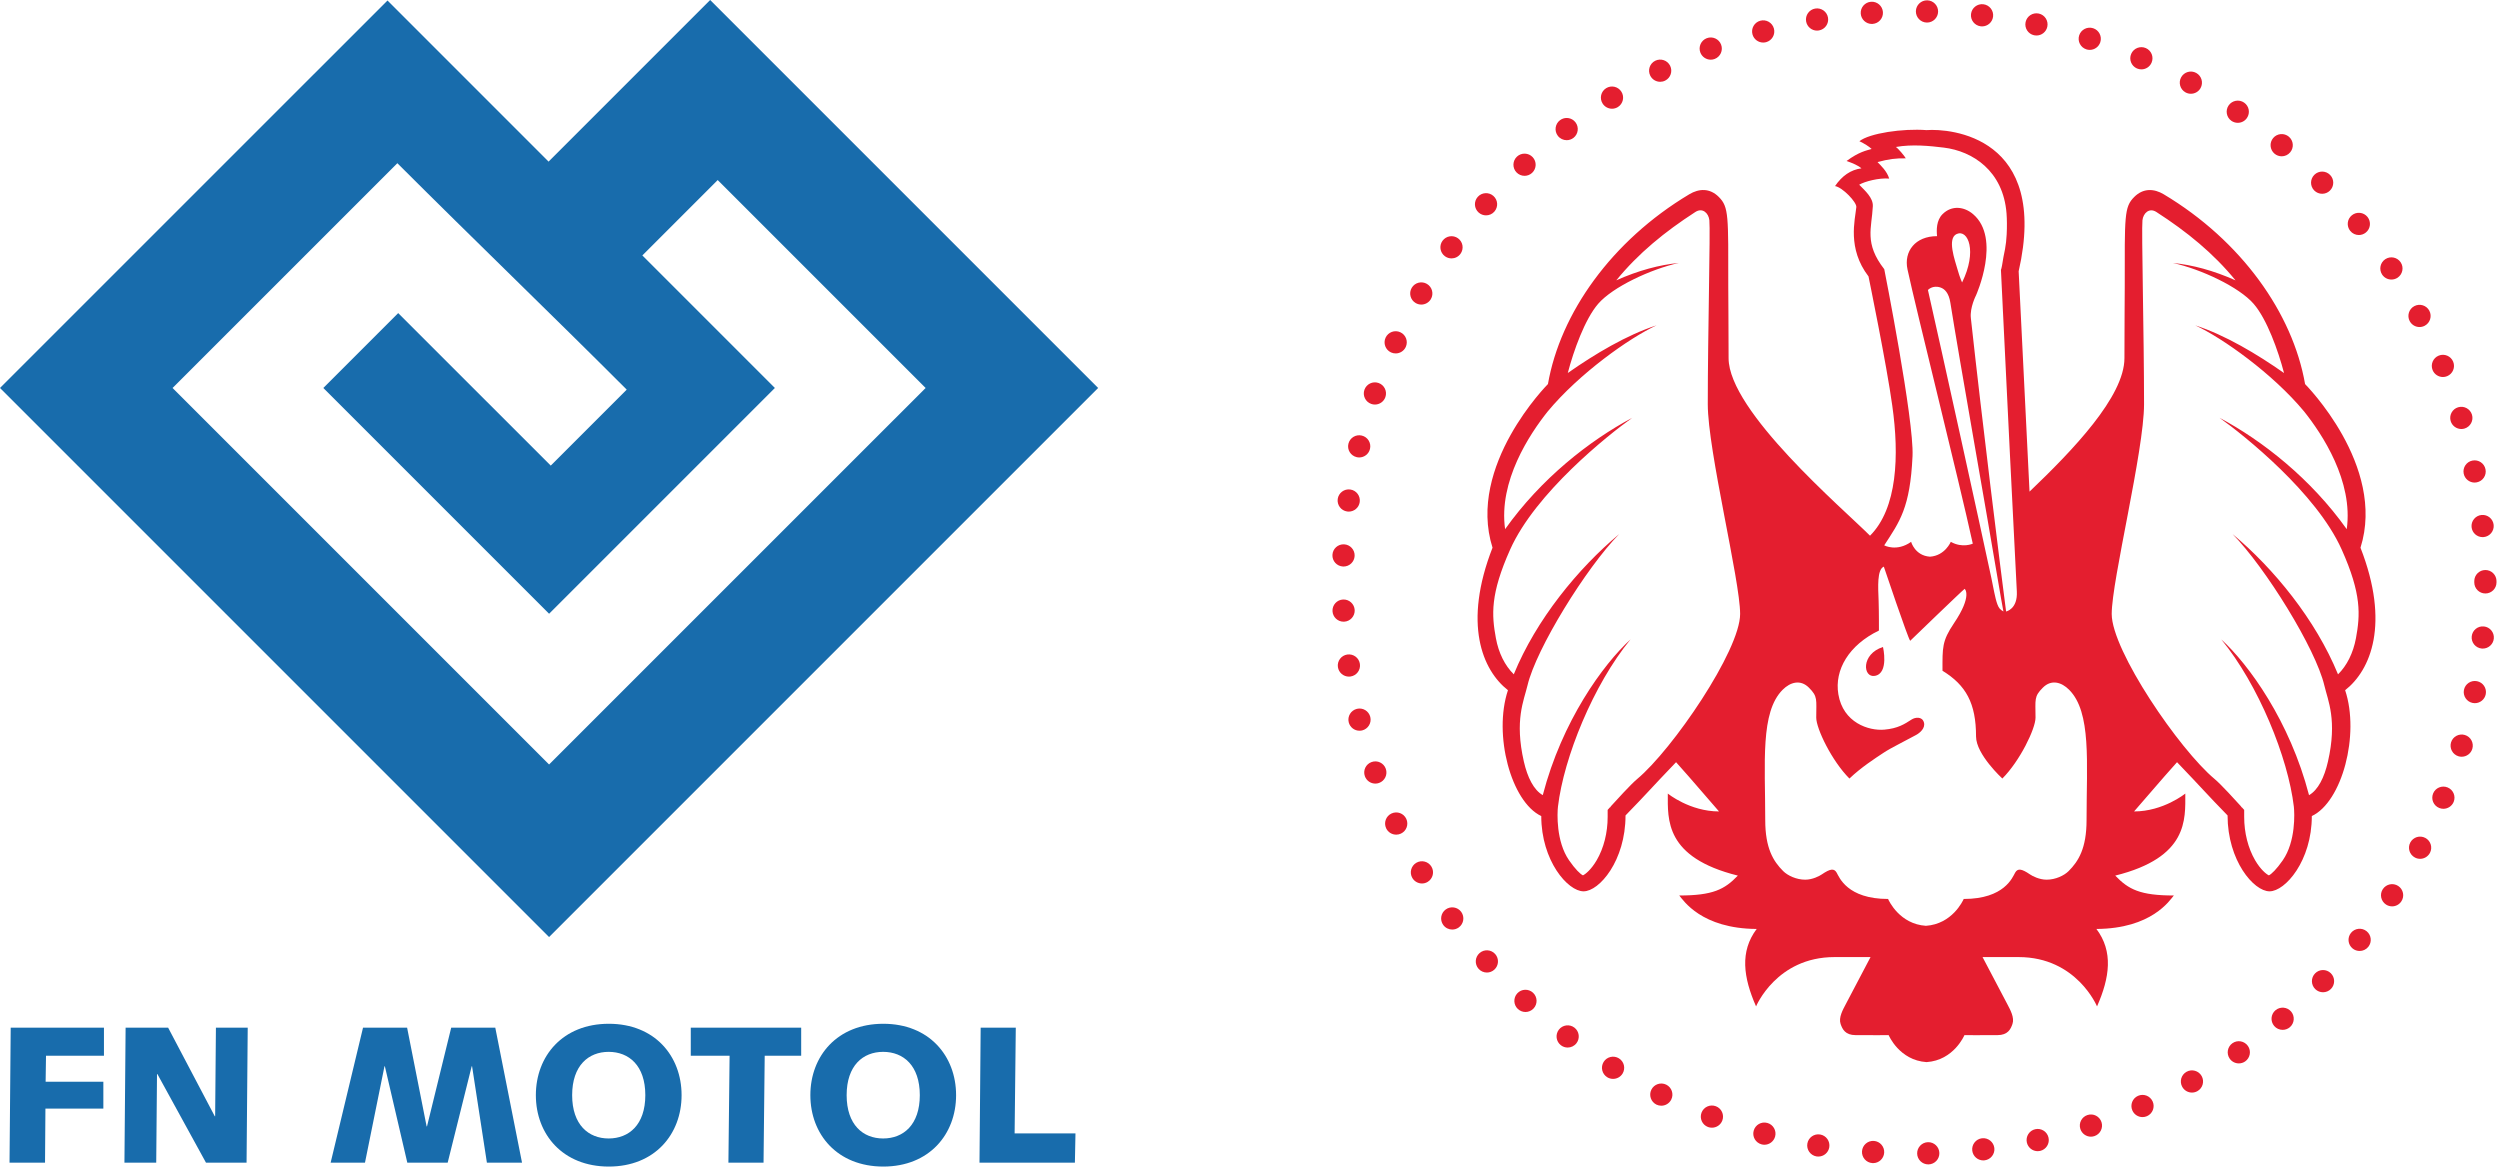 <?xml version="1.0" encoding="utf-8"?>
<!-- Generator: Adobe Illustrator 15.1.0, SVG Export Plug-In . SVG Version: 6.00 Build 0)  -->
<!DOCTYPE svg PUBLIC "-//W3C//DTD SVG 1.1//EN" "http://www.w3.org/Graphics/SVG/1.1/DTD/svg11.dtd">
<svg version="1.1" id="Vrstva_1" xmlns="http://www.w3.org/2000/svg" xmlns:xlink="http://www.w3.org/1999/xlink" x="0px" y="0px"
	 width="214.305px" height="100px" viewBox="0 0 214.305 100" enable-background="new 0 0 214.305 100" xml:space="preserve">
<path fill="#186CAC" d="M60.877,0L47.024,13.854L33.217,0.044L0,33.258l47.067,47.068l47.069-47.068L60.877,0z M14.792,33.258
	l19.27-19.268c6.624,6.619,13.167,12.911,19.661,19.409l-6.512,6.513L34.134,26.839l-6.418,6.419l19.353,19.354l19.354-19.354
	l-11.36-11.362l6.459-6.462l17.824,17.824L47.068,65.533L14.792,33.258z"/>
<polygon fill="#186CAC" points="0.917,88.094 8.911,88.094 8.911,90.502 3.944,90.502 3.911,92.727 8.86,92.727 8.86,95.034 
	3.894,95.034 3.86,99.666 0.817,99.666 "/>
<polygon fill="#186CAC" points="10.767,88.094 14.413,88.094 18.409,95.686 18.443,95.686 18.509,88.094 21.235,88.094 
	21.136,99.666 17.657,99.666 13.493,92.073 13.459,92.073 13.392,99.666 10.667,99.666 "/>
<polygon fill="#186CAC" points="31.119,88.094 34.898,88.094 36.571,96.557 36.604,96.557 38.678,88.094 42.457,88.094 
	44.749,99.666 41.738,99.666 40.467,91.404 40.434,91.404 38.376,99.666 34.915,99.666 32.992,91.404 32.958,91.404 31.287,99.666 
	28.343,99.666 "/>
<path fill="#186CAC" d="M52.189,87.76c3.932,0,6.238,2.76,6.238,6.121c0,3.359-2.308,6.119-6.238,6.119
	c-3.945,0-6.254-2.76-6.254-6.119C45.936,90.52,48.243,87.76,52.189,87.76 M52.173,97.592c1.74,0,3.145-1.17,3.145-3.711
	c0-2.543-1.403-3.714-3.145-3.714c-1.723,0-3.127,1.171-3.127,3.714C49.046,96.422,50.451,97.592,52.173,97.592"/>
<polygon fill="#186CAC" points="59.214,88.094 68.679,88.094 68.679,90.502 65.552,90.502 65.452,99.666 62.441,99.666 
	62.542,90.502 59.214,90.502 "/>
<path fill="#186CAC" d="M75.72,87.76c3.93,0,6.238,2.76,6.238,6.121c0,3.359-2.309,6.119-6.238,6.119
	c-3.947,0-6.254-2.76-6.254-6.119C69.465,90.52,71.773,87.76,75.72,87.76 M75.703,97.592c1.738,0,3.145-1.17,3.145-3.711
	c0-2.543-1.405-3.714-3.145-3.714c-1.724,0-3.127,1.171-3.127,3.714C72.576,96.422,73.98,97.592,75.703,97.592"/>
<polygon fill="#186CAC" points="84.064,88.094 87.075,88.094 86.975,97.158 92.192,97.158 92.142,99.666 83.964,99.666 "/>
<path fill="#E41E2F" d="M164.342,98.885c-0.011-0.523,0.404-0.963,0.93-0.975c0.523-0.014,0.96,0.402,0.974,0.928
	c0.013,0.527-0.401,0.962-0.928,0.977h-0.022C164.778,99.814,164.354,99.402,164.342,98.885 M160.498,99.702
	c-0.524-0.037-0.92-0.493-0.883-1.017c0.037-0.525,0.493-0.92,1.018-0.884c0.522,0.036,0.92,0.492,0.883,1.017
	c-0.036,0.502-0.454,0.887-0.949,0.887C160.542,99.705,160.521,99.702,160.498,99.702 M169.066,98.635
	c-0.063-0.521,0.31-0.996,0.831-1.06c0.522-0.063,0.996,0.31,1.062,0.831c0.062,0.521-0.312,0.996-0.832,1.06
	c-0.041,0.007-0.077,0.007-0.116,0.007C169.535,99.473,169.125,99.119,169.066,98.635 M155.71,99.13
	c-0.519-0.089-0.868-0.581-0.78-1.101c0.087-0.519,0.58-0.866,1.098-0.778c0.52,0.087,0.867,0.579,0.781,1.099
	c-0.08,0.465-0.48,0.793-0.938,0.793C155.816,99.143,155.764,99.139,155.71,99.13 M173.744,97.932
	c-0.112-0.512,0.211-1.021,0.724-1.135c0.516-0.113,1.023,0.212,1.136,0.727c0.113,0.514-0.209,1.021-0.724,1.136
	c-0.069,0.015-0.138,0.022-0.204,0.022C174.236,98.682,173.842,98.377,173.744,97.932 M151,98.096L151,98.096
	c-0.508-0.138-0.811-0.66-0.671-1.168c0.138-0.508,0.659-0.807,1.167-0.668h0.002c0.505,0.137,0.807,0.658,0.669,1.166
	c-0.116,0.424-0.5,0.705-0.919,0.705C151.167,98.131,151.083,98.117,151,98.096 M178.333,96.781c-0.162-0.5,0.111-1.038,0.611-1.199
	l0,0c0.5-0.164,1.037,0.109,1.2,0.609c0.162,0.5-0.11,1.037-0.611,1.199c-0.098,0.031-0.197,0.049-0.294,0.049
	C178.837,97.439,178.464,97.182,178.333,96.781 M146.412,96.609L146.412,96.609c-0.493-0.187-0.74-0.734-0.554-1.229
	c0.186-0.49,0.735-0.738,1.228-0.552s0.74,0.735,0.554,1.228c-0.145,0.379-0.506,0.612-0.892,0.612
	C146.635,96.67,146.522,96.65,146.412,96.609 M182.789,95.188c-0.21-0.48,0.009-1.043,0.49-1.252
	c0.483-0.211,1.043,0.008,1.254,0.49c0.212,0.481-0.009,1.043-0.49,1.254c-0.124,0.055-0.254,0.08-0.381,0.08
	C183.293,95.76,182.944,95.546,182.789,95.188 M141.989,94.688L141.989,94.688c-0.471-0.235-0.663-0.805-0.432-1.276
	c0.232-0.472,0.804-0.664,1.276-0.433c0.471,0.234,0.664,0.805,0.431,1.275c-0.166,0.336-0.503,0.53-0.854,0.53
	C142.267,94.784,142.124,94.752,141.989,94.688 M187.068,93.17c-0.257-0.459-0.092-1.038,0.367-1.295
	c0.459-0.256,1.04-0.092,1.297,0.367c0.255,0.459,0.089,1.039-0.37,1.295c-0.146,0.082-0.306,0.121-0.463,0.121
	C187.567,93.658,187.242,93.482,187.068,93.17 M137.773,92.342c-0.446-0.277-0.584-0.863-0.306-1.313
	c0.278-0.445,0.865-0.582,1.311-0.305c0.447,0.274,0.585,0.862,0.309,1.312c-0.183,0.29-0.492,0.448-0.811,0.448
	C138.104,92.484,137.93,92.439,137.773,92.342 M191.133,90.748c-0.3-0.434-0.191-1.025,0.241-1.325s1.024-0.19,1.325,0.242
	c0.299,0.431,0.19,1.024-0.242,1.324c-0.164,0.114-0.354,0.168-0.54,0.168C191.614,91.157,191.318,91.014,191.133,90.748
	 M133.805,89.602c-0.418-0.317-0.497-0.914-0.179-1.334c0.319-0.416,0.917-0.498,1.335-0.179s0.497,0.919,0.179,1.335
	c-0.188,0.246-0.471,0.374-0.757,0.374C134.18,89.798,133.978,89.734,133.805,89.602 M194.945,87.945
	c-0.34-0.402-0.289-1.004,0.112-1.342c0.402-0.34,1.003-0.289,1.343,0.11c0.339,0.402,0.289,1.004-0.113,1.345
	c-0.18,0.149-0.397,0.223-0.614,0.223C195.401,88.281,195.132,88.168,194.945,87.945 M130.117,86.494
	c-0.385-0.357-0.407-0.959-0.049-1.346c0.357-0.385,0.959-0.406,1.346-0.049l0,0c0.385,0.357,0.407,0.961,0.05,1.346
	c-0.188,0.201-0.443,0.306-0.698,0.306C130.534,86.75,130.302,86.664,130.117,86.494 M198.469,84.789
	c-0.376-0.367-0.384-0.971-0.016-1.346c0.366-0.379,0.971-0.385,1.347-0.019c0.375,0.367,0.384,0.972,0.017,1.347
	c-0.187,0.191-0.435,0.287-0.682,0.287C198.894,85.059,198.653,84.969,198.469,84.789 M126.747,83.049
	c-0.35-0.395-0.314-0.994,0.079-1.345c0.393-0.351,0.994-0.315,1.345,0.079c0.348,0.394,0.312,0.996-0.081,1.344
	c-0.181,0.161-0.407,0.241-0.631,0.241C127.197,83.368,126.934,83.26,126.747,83.049 M201.676,81.311
	c-0.411-0.33-0.476-0.93-0.146-1.34c0.33-0.41,0.93-0.475,1.34-0.146c0.409,0.329,0.476,0.929,0.146,1.339
	c-0.188,0.234-0.464,0.355-0.743,0.355C202.062,81.52,201.851,81.451,201.676,81.311 M123.72,79.293L123.72,79.293
	c-0.31-0.426-0.216-1.021,0.208-1.33c0.426-0.311,1.022-0.216,1.332,0.207c0.309,0.428,0.215,1.021-0.21,1.332
	c-0.168,0.121-0.365,0.182-0.56,0.182C124.196,79.684,123.906,79.548,123.72,79.293 M204.532,77.539
	c-0.439-0.289-0.563-0.88-0.273-1.318c0.288-0.439,0.878-0.563,1.32-0.275c0.438,0.289,0.562,0.882,0.271,1.318
	c-0.182,0.281-0.487,0.432-0.797,0.432C204.876,77.695,204.694,77.645,204.532,77.539 M121.07,75.264L121.07,75.264
	c-0.267-0.451-0.116-1.035,0.336-1.303s1.037-0.117,1.304,0.335c0.268,0.452,0.118,1.036-0.335,1.306
	c-0.15,0.09-0.319,0.133-0.484,0.133C121.565,75.732,121.247,75.564,121.07,75.264 M207.013,73.51
	c-0.465-0.246-0.646-0.82-0.399-1.285s0.819-0.645,1.285-0.399c0.467,0.245,0.646,0.821,0.4,1.286
	c-0.171,0.322-0.502,0.509-0.844,0.509C207.306,73.619,207.154,73.585,207.013,73.51 M118.822,71L118.822,71
	c-0.222-0.479-0.016-1.043,0.459-1.266c0.478-0.224,1.045-0.019,1.268,0.459c0.222,0.477,0.017,1.043-0.461,1.266
	c-0.13,0.061-0.267,0.089-0.401,0.089C119.327,71.548,118.983,71.346,118.822,71 M209.093,69.26
	c-0.487-0.197-0.721-0.751-0.522-1.24c0.196-0.485,0.752-0.719,1.24-0.521c0.487,0.199,0.722,0.755,0.523,1.241
	c-0.151,0.368-0.508,0.592-0.884,0.592C209.332,69.33,209.21,69.309,209.093,69.26 M116.998,66.536L116.998,66.536
	c-0.176-0.497,0.085-1.04,0.581-1.214c0.497-0.176,1.041,0.084,1.215,0.58s-0.084,1.039-0.581,1.215
	c-0.105,0.037-0.211,0.055-0.317,0.055C117.503,67.172,117.137,66.927,116.998,66.536 M210.75,64.831
	c-0.505-0.149-0.792-0.683-0.643-1.187c0.151-0.504,0.682-0.789,1.185-0.64c0.504,0.149,0.791,0.681,0.641,1.185
	c-0.123,0.412-0.501,0.68-0.912,0.68C210.931,64.869,210.838,64.857,210.75,64.831 M115.615,61.916
	c-0.125-0.51,0.188-1.025,0.698-1.152c0.512-0.127,1.026,0.187,1.152,0.697c0.125,0.51-0.187,1.025-0.697,1.152
	c-0.076,0.018-0.153,0.025-0.229,0.025C116.111,62.641,115.723,62.35,115.615,61.916 M211.967,60.26
	c-0.517-0.1-0.854-0.601-0.753-1.117c0.1-0.516,0.601-0.852,1.118-0.75c0.516,0.101,0.852,0.598,0.752,1.114
	c-0.089,0.454-0.487,0.771-0.935,0.771C212.089,60.277,212.028,60.271,211.967,60.26 M114.688,57.186L114.688,57.186
	c-0.076-0.52,0.284-1.004,0.807-1.08c0.521-0.073,1.004,0.285,1.078,0.806c0.077,0.521-0.283,1.004-0.804,1.08
	c-0.048,0.006-0.093,0.01-0.139,0.01C115.165,58,114.758,57.658,114.688,57.186 M212.735,55.594
	c-0.522-0.053-0.906-0.516-0.855-1.039c0.05-0.522,0.515-0.906,1.039-0.856c0.522,0.05,0.907,0.516,0.856,1.038l0,0
	c-0.047,0.492-0.462,0.861-0.946,0.861C212.797,55.598,212.767,55.596,212.735,55.594 M114.225,52.389L114.225,52.389
	c-0.028-0.524,0.378-0.972,0.904-0.998c0.524-0.024,0.971,0.379,0.998,0.904l0,0c0.025,0.523-0.38,0.973-0.906,0.997
	c-0.015,0.001-0.03,0.001-0.046,0.001C114.669,53.293,114.25,52.896,114.225,52.389 M212.1,49.922c0-0.018,0-0.035,0.001-0.053
	c-0.001-0.018-0.001-0.035-0.001-0.053c-0.002-0.525,0.425-0.951,0.95-0.953c0.527-0.002,0.952,0.424,0.955,0.949l0,0
	c0,0.019,0,0.038-0.002,0.057c0.002,0.018,0.002,0.035,0.002,0.053c0,0.527-0.426,0.952-0.953,0.952S212.1,50.449,212.1,49.922
	 M115.126,48.563c-0.526-0.025-0.933-0.47-0.907-0.996c0.024-0.524,0.469-0.93,0.996-0.906c0.525,0.023,0.932,0.471,0.907,0.996
	c-0.025,0.51-0.445,0.907-0.952,0.907C115.155,48.563,115.141,48.563,115.126,48.563 M211.868,45.186
	c-0.052-0.523,0.332-0.99,0.855-1.041c0.522-0.051,0.988,0.332,1.039,0.855c0.052,0.521-0.33,0.988-0.854,1.04
	c-0.03,0.003-0.062,0.003-0.094,0.003C212.33,46.043,211.917,45.678,211.868,45.186 M115.48,43.846
	c-0.52-0.074-0.881-0.557-0.808-1.076v-0.002c0.076-0.519,0.558-0.881,1.079-0.807c0.521,0.074,0.882,0.557,0.807,1.078
	c-0.067,0.475-0.475,0.817-0.941,0.817C115.572,43.856,115.527,43.854,115.48,43.846 M211.193,40.598
	c-0.102-0.516,0.235-1.017,0.75-1.117c0.52-0.103,1.019,0.234,1.12,0.75c0.103,0.516-0.233,1.016-0.75,1.117
	c-0.063,0.012-0.126,0.019-0.187,0.019C211.682,41.366,211.283,41.052,211.193,40.598 M116.287,39.185
	c-0.511-0.125-0.823-0.638-0.698-1.148c0.126-0.511,0.641-0.824,1.149-0.699c0.514,0.124,0.825,0.64,0.7,1.149
	c-0.105,0.436-0.495,0.727-0.922,0.727C116.44,39.213,116.364,39.205,116.287,39.185 M210.078,36.098L210.078,36.098
	c-0.151-0.504,0.135-1.035,0.638-1.186c0.503-0.151,1.035,0.135,1.187,0.638c0.152,0.503-0.136,1.034-0.638,1.186
	c-0.092,0.028-0.185,0.04-0.273,0.04C210.581,36.775,210.203,36.511,210.078,36.098 M117.545,34.625
	c-0.496-0.173-0.757-0.717-0.584-1.213c0.176-0.496,0.717-0.756,1.212-0.582c0.497,0.173,0.758,0.717,0.584,1.214
	c-0.137,0.391-0.505,0.636-0.897,0.636C117.755,34.68,117.648,34.662,117.545,34.625 M208.529,31.727
	c-0.198-0.486,0.034-1.042,0.521-1.242c0.486-0.199,1.042,0.033,1.241,0.521c0.199,0.485-0.033,1.042-0.52,1.242
	c-0.119,0.049-0.241,0.071-0.36,0.071C209.037,32.318,208.681,32.096,208.529,31.727 M119.238,30.209
	c-0.477-0.223-0.684-0.787-0.461-1.266c0.221-0.475,0.786-0.683,1.264-0.461c0.478,0.221,0.684,0.787,0.463,1.264
	c-0.162,0.347-0.505,0.551-0.864,0.551C119.504,30.297,119.368,30.27,119.238,30.209 M206.566,27.527h-0.002
	c-0.245-0.465-0.067-1.042,0.398-1.287c0.464-0.245,1.042-0.068,1.286,0.397c0.245,0.465,0.067,1.04-0.396,1.286
	c-0.143,0.074-0.295,0.111-0.443,0.111C207.064,28.035,206.736,27.85,206.566,27.527 M121.354,25.977
	c-0.454-0.266-0.605-0.849-0.339-1.303c0.268-0.453,0.85-0.604,1.304-0.338c0.452,0.266,0.605,0.849,0.339,1.303
	c-0.178,0.302-0.495,0.47-0.823,0.47C121.671,26.108,121.505,26.066,121.354,25.977 M204.201,23.537
	c-0.288-0.44-0.167-1.029,0.271-1.319c0.439-0.29,1.03-0.169,1.321,0.271c0.29,0.438,0.167,1.029-0.271,1.319
	c-0.162,0.105-0.344,0.156-0.522,0.156C204.688,23.965,204.384,23.814,204.201,23.537 M123.867,21.969
	c-0.426-0.309-0.521-0.904-0.212-1.328c0.311-0.426,0.904-0.521,1.33-0.213c0.426,0.309,0.521,0.904,0.212,1.329
	c-0.188,0.258-0.478,0.394-0.771,0.394C124.232,22.15,124.037,22.092,123.867,21.969 M201.464,19.791L201.464,19.791
	c-0.329-0.409-0.268-1.008,0.143-1.338c0.409-0.33,1.009-0.266,1.34,0.143h-0.002c0.331,0.41,0.269,1.009-0.142,1.338
	c-0.176,0.143-0.388,0.213-0.598,0.213C201.927,20.146,201.652,20.025,201.464,19.791 M126.756,18.222
	c-0.395-0.349-0.432-0.949-0.082-1.343c0.348-0.393,0.948-0.431,1.343-0.082c0.395,0.347,0.43,0.948,0.083,1.343
	c-0.188,0.214-0.45,0.321-0.714,0.321C127.162,18.461,126.937,18.383,126.756,18.222 M198.379,16.326
	c-0.368-0.375-0.361-0.977,0.015-1.345c0.375-0.368,0.978-0.362,1.345,0.014c0.368,0.374,0.362,0.978-0.015,1.345
	c-0.184,0.184-0.426,0.271-0.666,0.271C198.813,16.611,198.566,16.518,198.379,16.326 M129.99,14.77
	c-0.359-0.384-0.337-0.985,0.049-1.346c0.384-0.357,0.985-0.336,1.346,0.049c0.357,0.383,0.337,0.984-0.049,1.344h0.001
	c-0.185,0.17-0.416,0.256-0.648,0.256C130.433,15.072,130.179,14.971,129.99,14.77 M194.977,13.174
	c-0.401-0.339-0.455-0.938-0.116-1.342c0.339-0.402,0.94-0.454,1.344-0.115c0.401,0.338,0.454,0.939,0.114,1.341
	c-0.188,0.225-0.458,0.341-0.729,0.341C195.373,13.398,195.155,13.324,194.977,13.174 M133.542,11.645
	c-0.32-0.418-0.24-1.016,0.177-1.336s1.015-0.242,1.335,0.176c0.318,0.417,0.24,1.016-0.176,1.336
	c-0.173,0.131-0.376,0.196-0.58,0.196C134.012,12.017,133.729,11.888,133.542,11.645 M191.287,10.362
	c-0.433-0.298-0.542-0.892-0.244-1.325c0.299-0.432,0.892-0.541,1.325-0.242c0.433,0.298,0.542,0.891,0.242,1.322
	c-0.184,0.27-0.481,0.412-0.783,0.412C191.641,10.529,191.452,10.475,191.287,10.362 M137.377,8.873
	c-0.28-0.446-0.144-1.033,0.302-1.312c0.447-0.279,1.034-0.144,1.313,0.304c0.278,0.445,0.143,1.032-0.304,1.312
	c-0.158,0.097-0.332,0.144-0.503,0.144C137.869,9.32,137.558,9.162,137.377,8.873 M187.344,7.918L187.344,7.918
	c-0.459-0.254-0.626-0.834-0.371-1.294c0.256-0.46,0.835-0.625,1.294-0.37c0.46,0.256,0.626,0.834,0.371,1.295
	c-0.173,0.313-0.498,0.489-0.833,0.489C187.65,8.038,187.492,8,187.344,7.918 M141.462,6.484c-0.236-0.471-0.043-1.043,0.428-1.276
	s1.042-0.042,1.277,0.429c0.232,0.472,0.041,1.043-0.43,1.275c-0.135,0.068-0.28,0.1-0.424,0.1
	C141.965,7.012,141.628,6.819,141.462,6.484 M183.184,5.869c-0.481-0.209-0.704-0.771-0.493-1.252
	c0.208-0.482,0.771-0.705,1.252-0.496c0.482,0.209,0.703,0.77,0.494,1.252c-0.156,0.361-0.506,0.574-0.875,0.574
	C183.437,5.947,183.307,5.922,183.184,5.869 M145.757,4.502c-0.188-0.49,0.06-1.041,0.552-1.229v0.001
	c0.49-0.188,1.042,0.059,1.228,0.551c0.188,0.49-0.059,1.041-0.55,1.229c-0.111,0.043-0.226,0.063-0.339,0.063
	C146.264,5.115,145.903,4.883,145.757,4.502 M178.844,4.23L178.844,4.23c-0.5-0.162-0.774-0.697-0.613-1.197
	c0.162-0.5,0.698-0.775,1.198-0.613c0.5,0.16,0.775,0.697,0.614,1.197c-0.131,0.404-0.503,0.66-0.907,0.66
	C179.04,4.277,178.941,4.262,178.844,4.23 M150.226,2.947c-0.139-0.508,0.16-1.031,0.667-1.17c0.509-0.139,1.032,0.161,1.17,0.668
	c0.14,0.508-0.16,1.029-0.667,1.17c-0.084,0.021-0.167,0.033-0.251,0.033C150.725,3.648,150.342,3.37,150.226,2.947 M174.367,3.023
	c-0.516-0.111-0.84-0.619-0.728-1.133c0.113-0.515,0.619-0.839,1.133-0.727c0.514,0.111,0.839,0.619,0.727,1.133
	c-0.098,0.445-0.49,0.748-0.929,0.748C174.503,3.045,174.435,3.037,174.367,3.023 M154.824,1.834c-0.09-0.52,0.261-1.012,0.776-1.1
	c0.52-0.089,1.013,0.26,1.1,0.777c0.09,0.519-0.259,1.01-0.777,1.099c-0.054,0.011-0.108,0.015-0.162,0.015
	C155.306,2.625,154.903,2.297,154.824,1.834 M169.793,2.256c-0.521-0.062-0.896-0.535-0.833-1.057
	c0.062-0.523,0.535-0.895,1.057-0.834c0.522,0.063,0.896,0.535,0.834,1.058c-0.057,0.483-0.468,0.84-0.943,0.84
	C169.869,2.263,169.831,2.261,169.793,2.256 M159.507,1.17c-0.039-0.524,0.355-0.98,0.88-1.019c0.526-0.038,0.981,0.355,1.021,0.88
	c0.038,0.525-0.355,0.981-0.881,1.019c-0.022,0.003-0.047,0.003-0.07,0.003C159.961,2.053,159.545,1.67,159.507,1.17 M165.166,1.934
	L165.166,1.934c-0.526-0.013-0.942-0.448-0.933-0.974c0.013-0.526,0.448-0.942,0.974-0.931c0.524,0.011,0.942,0.447,0.931,0.973
	c-0.012,0.518-0.435,0.932-0.951,0.932H165.166z"/>
<path fill="#E41E2F" d="M202.346,46.951c2.223-7.033-4.75-14.026-4.75-14.026c-1.057-6.069-5.455-12.286-12.114-16.268
	c-0.837-0.501-1.762-0.543-2.532,0.228c-0.872,0.869-0.813,1.621-0.813,7.748c0,1.764-0.026,2.436-0.026,6.072
	c0,3.285-4.42,7.889-8.136,11.438l-0.932-18.887c2.642-11.564-5.86-12.257-7.899-12.102c-2.038-0.155-4.888,0.265-5.752,0.951
	c0.438,0.21,0.804,0.438,1.049,0.665c-0.472,0.14-1.085,0.245-2.149,1.03c0.542,0.193,0.996,0.385,1.275,0.631
	c-0.917,0.119-1.67,0.646-2.264,1.521c0.647,0.104,1.864,1.387,1.825,1.797c-0.106,1.102-0.799,3.541,1.044,5.947
	c0,0,1.563,7.608,2.036,11.068c0.611,4.299,0.435,8.817-1.906,11.158c-2.335-2.334-12.124-10.67-12.124-15.219
	c0-3.637-0.027-4.309-0.027-6.072c0-6.127,0.061-6.879-0.812-7.748c-0.77-0.771-1.695-0.729-2.531-0.228
	c-6.658,3.981-11.058,10.198-12.115,16.268c0,0-6.972,6.993-4.751,14.026c-2.539,6.505-0.883,10.494,1.323,12.217
	c-1.27,3.807,0.265,9.573,2.855,10.789c0,3.828,2.276,6.452,3.625,6.452s3.598-2.624,3.598-6.505
	c1.864-1.91,2.051-2.187,4.332-4.565c1.906,2.14,1.46,1.679,3.682,4.222c-2.507,0-4.39-1.533-4.39-1.533
	c0,2.22-0.265,5.474,6.004,7.033c-1.138,1.19-2.143,1.705-5.021,1.705c0.352,0.42,1.9,2.842,6.636,2.869
	c-1.455,1.932-1.148,4.15-0.053,6.639c0,0,1.747-4.229,6.721-4.229c0.74,0-0.16,0.005,3.093-0.001c-1.131,2.168,0,0-2.117,4.026
	c-0.262,0.496-0.637,1.164-0.45,1.709c0.155,0.451,0.396,0.953,1.286,0.957c2.833,0.013,1.308-0.002,2.833,0
	c0,0,0.903,2.158,3.247,2.313c2.344-0.153,3.249-2.313,3.249-2.313c1.526-0.002,0,0.013,2.832,0
	c0.889-0.004,1.131-0.506,1.285-0.957c0.189-0.545-0.188-1.213-0.447-1.709c-2.118-4.026-0.986-1.858-2.118-4.026
	c3.252,0.006,2.354,0.001,3.094,0.001c4.972,0,6.72,4.229,6.72,4.229c1.095-2.487,1.402-4.707-0.053-6.639
	c4.735-0.027,6.283-2.449,6.637-2.869c-2.881,0-3.885-0.515-5.023-1.705c6.271-1.561,6.006-4.813,6.006-7.033
	c0,0-1.885,1.533-4.392,1.533c2.222-2.543,1.776-2.082,3.683-4.222c2.282,2.38,2.469,2.655,4.332,4.565
	c0,3.881,2.249,6.505,3.598,6.505c1.35,0,3.624-2.624,3.624-6.452c2.593-1.217,4.126-6.982,2.856-10.789
	C203.23,57.445,204.887,53.456,202.346,46.951 M140.341,66.779c-0.536,0.447-1.807,1.842-2.316,2.404
	c0.03-0.021,0.061-0.045,0.088-0.068l-0.1,0.103c-0.001-0.006-0.001-0.011-0.002-0.017c-0.125,0.14-0.2,0.224-0.2,0.224v0.604
	c0,1.354-0.334,2.676-0.94,3.713c-0.468,0.799-0.961,1.195-1.178,1.295c-0.219-0.1-0.666-0.529-1.191-1.291
	c-1.122-1.617-1.015-4.057-0.95-4.605c0.498-4.203,3.031-10.453,6.223-14.334c-2.359,2.152-5.882,7.021-7.525,13.354
	c-0.772-0.44-1.311-1.511-1.623-2.882c-0.809-3.551,0.003-5.217,0.312-6.521c0.742-3.152,5.028-10.082,7.862-12.976
	c-3.525,2.945-7.11,7.319-9.036,12.022c-0.763-0.748-1.302-1.83-1.534-3.097c-0.366-1.997-0.493-3.771,1.225-7.607
	c2.168-4.847,8.361-9.786,10.469-11.289c-3.696,1.97-7.833,5.228-10.904,9.549c-0.58-4.112,2.108-8.155,3.652-10.089
	c2.682-3.236,6.99-6.3,9.329-7.382c-2.549,0.822-5.289,2.459-7.608,4.086c0.498-1.912,1.467-4.617,2.604-5.932
	c1.25-1.444,4.509-2.972,6.92-3.503c-1.644,0.159-3.471,0.641-5.367,1.491c1.898-2.324,4.157-4.164,6.779-5.859
	c0.622-0.401,1.134,0.103,1.2,0.705c0.093,0.838-0.136,9.807-0.136,15.77c0,3.99,2.773,15.1,2.773,17.982
	C149.166,55.771,143.359,64.266,140.341,66.779 M163.946,39.096c0.142-3.067-2.423-16.02-2.423-16.02
	c-1.736-2.227-1.071-3.512-0.98-5.399c0.035-0.722-0.671-1.332-1.169-1.843c0.478-0.282,1.694-0.6,2.572-0.525
	c-0.195-0.645-0.72-1.121-1.001-1.414c0.97-0.264,1.569-0.335,2.424-0.321c-0.103-0.2-0.661-0.856-0.851-0.974
	c1.376-0.248,2.917-0.092,4.108,0.054c2.47,0.3,5.097,1.992,5.378,5.642c0.038,0.49,0.046,1.156,0.012,1.799v0.001
	c-0.023,0.451-0.071,0.894-0.141,1.255l-0.135,0.68c-0.085,0.554-0.17,1.027-0.216,1.104c0.091,1.896,0.12,2.517,0.145,2.997
	c0.009,0.182,0.018,0.369,0.026,0.563c0.003,0.063,0.007,0.128,0.011,0.2c0.297,6.137,0.886,18.189,1.18,23.802
	c0.081,1.531-0.921,1.722-0.921,1.722c-0.479-3.654-2.043-16.219-3.02-25.153c-0.1-0.903,0.446-1.956,0.446-1.956
	s2.187-4.873-0.256-6.953c-0.755-0.645-1.827-0.788-2.619,0.004c-0.53,0.529-0.521,1.353-0.468,1.883
	c-1.867,0-2.865,1.303-2.534,2.85c0.729,3.402,4.387,17.986,5.597,23.51c0,0-0.883,0.41-1.885-0.156c0,0-0.496,1.188-1.786,1.273
	c-1.29-0.086-1.616-1.273-1.616-1.273c-1.234,0.881-2.306,0.302-2.306,0.302C162.836,44.718,163.742,43.55,163.946,39.096
	 M171.534,51.303l0.203,1.115c-0.282-0.165-0.391-0.284-0.514-0.607c-0.203-0.535-0.351-1.471-0.521-2.271
	c-0.966-4.53-4.315-19.746-5.436-24.681c0,0,0.397-0.448,1.084-0.211c0.35,0.121,0.706,0.458,0.838,1.297
	C167.999,31.046,170.196,43.33,171.534,51.303 M167.736,20.057c0.978-0.426,1.772,1.488,0.458,4.156c0,0-0.18-0.373-0.39-1.111
	C167.573,22.287,166.89,20.428,167.736,20.057 M178.864,70.301c0,2.414-0.691,3.525-1.538,4.371
	c-0.386,0.385-1.125,0.736-1.889,0.736c-0.632,0-1.225-0.317-1.419-0.451c-0.745-0.509-1.061-0.531-1.279-0.146
	c-0.218,0.385-0.908,2.25-4.405,2.25c-0.076,0.174-1.001,2.152-3.242,2.301c-2.242-0.147-3.166-2.127-3.242-2.301
	c-3.497,0-4.188-1.865-4.405-2.25c-0.22-0.385-0.533-0.361-1.279,0.146c-0.195,0.134-0.787,0.451-1.417,0.451
	c-0.764,0-1.504-0.352-1.891-0.736c-0.847-0.846-1.538-1.957-1.538-4.371c0-4.938-0.432-9.25,1.493-11.174
	c0.656-0.656,1.524-0.904,2.249-0.182c0.776,0.775,0.63,0.998,0.63,2.574c0,0.94,1.336,3.711,2.845,5.219
	c0.996-0.953,2.205-1.733,2.902-2.194c0.354-0.235,0.799-0.478,1.236-0.706c0.437-0.23,1.26-0.668,1.578-0.836
	c0.316-0.17,0.814-0.583,0.669-1.078c-0.156-0.531-0.755-0.441-1.058-0.244c-0.598,0.387-1.175,0.766-2.339,0.867
	c-1.336,0.115-3.53-0.592-3.938-3.035c-0.35-2.097,0.906-4.217,3.479-5.461c0,0,0.004-1.683-0.027-2.553
	c-0.044-1.164-0.146-2.676,0.446-2.926c0,0,2.066,6.146,2.261,6.359c0,0,4.427-4.279,4.669-4.456c0,0,0.694,0.566-0.916,2.951
	c-1.039,1.539-0.984,2.087-0.984,4.072c2.014,1.235,2.876,2.785,2.876,5.635c0,1.539,2.255,3.604,2.255,3.604
	c1.507-1.508,2.844-4.277,2.844-5.219c0-1.576-0.146-1.799,0.632-2.574c0.723-0.723,1.592-0.475,2.247,0.182
	C179.294,61.051,178.864,65.363,178.864,70.301 M200.42,57.807c-1.927-4.703-5.513-9.079-9.037-12.023
	c2.834,2.894,7.122,9.822,7.865,12.976c0.307,1.306,1.118,2.972,0.309,6.521c-0.312,1.371-0.849,2.441-1.622,2.883
	c-1.643-6.333-5.165-11.202-7.524-13.354c3.191,3.881,5.725,10.131,6.222,14.334c0.063,0.549,0.172,2.987-0.95,4.604
	c-0.527,0.762-0.973,1.19-1.191,1.291c-0.216-0.101-0.712-0.496-1.178-1.295c-0.604-1.037-0.938-2.357-0.938-3.714v-0.604
	c0,0-0.076-0.084-0.201-0.224c0,0.006-0.001,0.011-0.002,0.017l-0.102-0.103c0.029,0.022,0.06,0.047,0.089,0.067
	c-0.509-0.563-1.779-1.957-2.316-2.403c-3.019-2.515-8.824-11.009-8.824-14.148c0-2.883,2.772-13.992,2.772-17.982
	c0-5.963-0.229-14.932-0.137-15.77c0.067-0.603,0.579-1.106,1.199-0.705c2.625,1.695,4.883,3.535,6.781,5.859
	c-1.896-0.851-3.725-1.332-5.366-1.491c2.411,0.531,5.67,2.059,6.919,3.503c1.138,1.314,2.106,4.02,2.604,5.932
	c-2.319-1.627-5.058-3.264-7.607-4.086c2.339,1.082,6.648,4.146,9.33,7.382c1.544,1.934,4.229,5.977,3.652,10.089
	c-3.07-4.321-7.209-7.579-10.905-9.549c2.109,1.503,8.301,6.442,10.471,11.289c1.718,3.836,1.59,5.61,1.224,7.607
	C201.721,55.977,201.183,57.057,200.42,57.807"/>
<path fill="#E41E2F" d="M160.732,57.934c1.206-0.233,0.682-2.473,0.682-2.473C159.513,56.063,159.678,58.139,160.732,57.934"/>
<path fill="#E41E2F" d="M192.158,69.184c0.005,0.008,0.011,0.015,0.015,0.019v-0.004C192.168,69.193,192.163,69.189,192.158,69.184"
	/>
<path fill="#E41E2F" d="M138.011,69.201c0.005-0.004,0.01-0.01,0.014-0.018c-0.004,0.006-0.01,0.01-0.015,0.014L138.011,69.201z"/>
</svg>